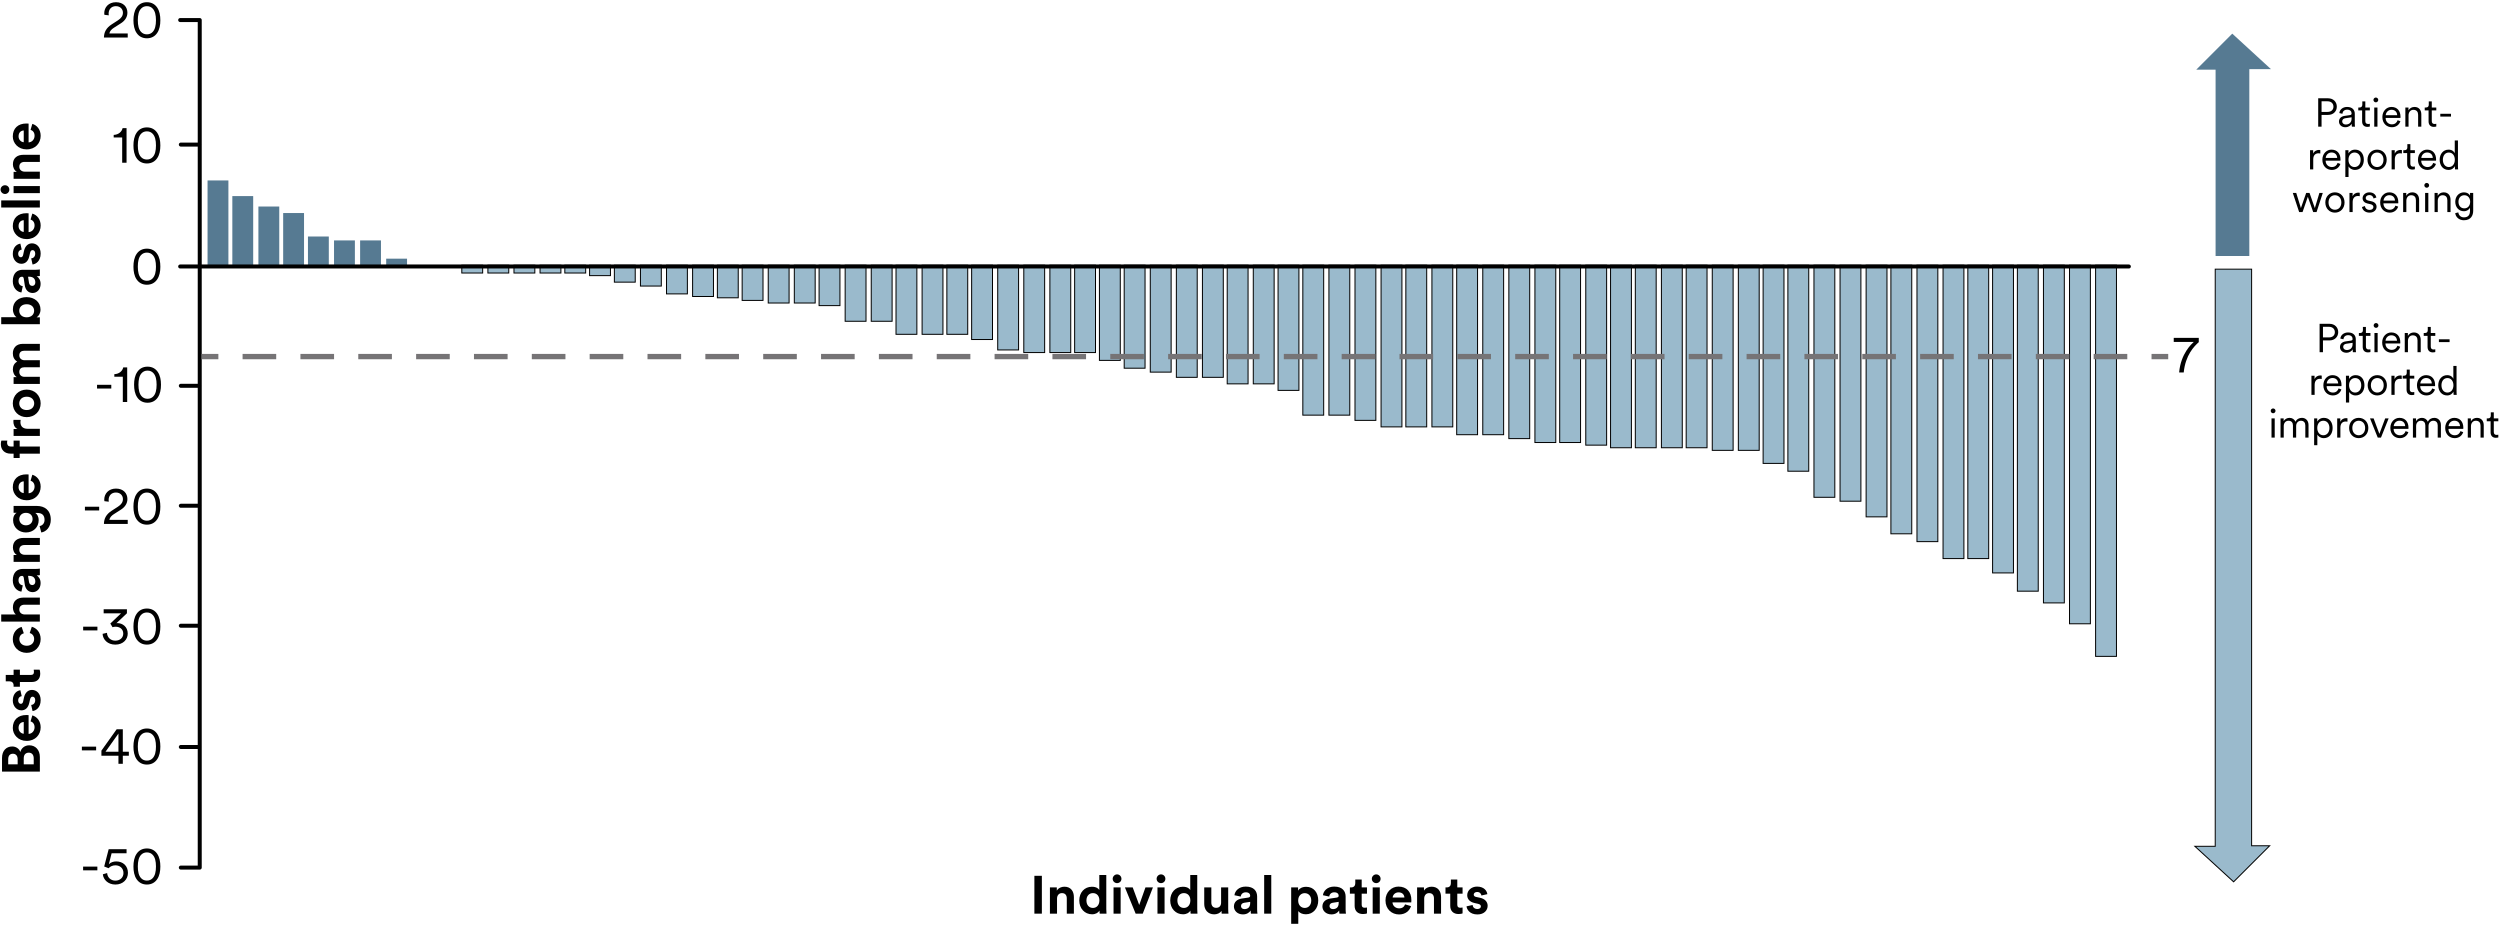 <?xml version="1.0" encoding="UTF-8"?>
<svg id="Layer_2" data-name="Layer 2" xmlns="http://www.w3.org/2000/svg" viewBox="0 0 1873.5 694.5">
  <defs>
    <style>
      .cls-1, .cls-2, .cls-3, .cls-4 {
        stroke-miterlimit: 10;
      }

      .cls-1, .cls-2, .cls-3, .cls-5 {
        fill: none;
      }

      .cls-1, .cls-4, .cls-5 {
        stroke: #000;
      }

      .cls-1, .cls-5 {
        stroke-linecap: round;
        stroke-width: 3px;
      }

      .cls-6 {
        fill: #567a92;
      }

      .cls-2, .cls-3 {
        stroke: #767476;
        stroke-width: 4px;
      }

      .cls-3 {
        stroke-dasharray: 0 0 25.2 18.15;
      }

      .cls-4 {
        fill: #9abacc;
        stroke-width: .75px;
      }

      .cls-5 {
        stroke-linejoin: round;
      }
    </style>
  </defs>
  <rect class="cls-6" x="155.54" y="135.22" width="15.63" height="64.49"/>
  <line class="cls-1" x1="135.51" y1="289.12" x2="149.19" y2="289.12"/>
  <line class="cls-1" x1="135.51" y1="379.02" x2="149.19" y2="379.02"/>
  <line class="cls-1" x1="135.51" y1="468.92" x2="149.19" y2="468.92"/>
  <line class="cls-1" x1="135.51" y1="559.79" x2="149.19" y2="559.79"/>
  <polyline class="cls-5" points="135.51 650.18 149.19 650.18 149.68 650.18 149.68 15.03 148.7 15.03 135.02 15.03"/>
  <g>
    <path d="m78.24,11.1c-.08-.36-.12-.8-.12-1.16,0-4.44,3.24-8.28,8.8-8.28s8.56,3.56,8.56,7.84c0,3.4-1.92,6.08-4.88,7.96l-5.32,3.4c-1.56,1-3,2.36-3.32,4.24h13.76v3.04h-17.84c.08-4,1.68-7.2,5.84-9.88l4.64-3c2.52-1.6,3.76-3.44,3.76-5.72,0-2.56-1.84-4.92-5.28-4.92s-5.44,2.44-5.44,5.64c0,.44.04.92.12,1.24l-3.28-.4Z"/>
    <path d="m102.4,24.74c-1.8-2.6-2.4-6.04-2.4-9.56s.6-6.96,2.4-9.56c1.64-2.4,4.16-3.96,7.68-3.96s6.04,1.56,7.68,3.96c1.8,2.6,2.4,6.04,2.4,9.56s-.6,6.96-2.4,9.56c-1.64,2.4-4.16,3.96-7.68,3.96s-6.04-1.56-7.68-3.96Zm12.04-.84c1.72-1.8,2.44-4.8,2.44-8.72s-.72-6.92-2.44-8.72c-1.04-1.12-2.44-1.84-4.36-1.84s-3.32.72-4.36,1.84c-1.72,1.8-2.44,4.8-2.44,8.72s.72,6.92,2.44,8.72c1.04,1.12,2.44,1.84,4.36,1.84s3.32-.72,4.36-1.84Z"/>
  </g>
  <g>
    <path d="m91.56,121.94v-18.92h-6.36v-1.92c3.6-.16,6.04-2.28,6.68-5.08h2.96v25.92h-3.28Z"/>
    <path d="m102.4,118.55c-1.8-2.6-2.4-6.04-2.4-9.56s.6-6.96,2.4-9.56c1.64-2.4,4.16-3.96,7.68-3.96s6.04,1.56,7.68,3.96c1.8,2.6,2.4,6.04,2.4,9.56s-.6,6.96-2.4,9.56c-1.64,2.4-4.16,3.96-7.68,3.96s-6.04-1.56-7.68-3.96Zm12.04-.84c1.72-1.8,2.44-4.8,2.44-8.72s-.72-6.92-2.44-8.72c-1.04-1.12-2.44-1.84-4.36-1.84s-3.32.72-4.36,1.84c-1.72,1.8-2.44,4.8-2.44,8.72s.72,6.92,2.44,8.72c1.04,1.12,2.44,1.84,4.36,1.84s3.32-.72,4.36-1.84Z"/>
  </g>
  <path d="m102.4,209.42c-1.8-2.6-2.4-6.04-2.4-9.56s.6-6.96,2.4-9.56c1.64-2.4,4.16-3.96,7.68-3.96s6.04,1.56,7.68,3.96c1.8,2.6,2.4,6.04,2.4,9.56s-.6,6.96-2.4,9.56c-1.64,2.4-4.16,3.96-7.68,3.96s-6.04-1.56-7.68-3.96Zm12.04-.84c1.72-1.8,2.44-4.8,2.44-8.72s-.72-6.92-2.44-8.72c-1.04-1.12-2.44-1.84-4.36-1.84s-3.32.72-4.36,1.84c-1.72,1.8-2.44,4.8-2.44,8.72s.72,6.92,2.44,8.72c1.04,1.12,2.44,1.84,4.36,1.84s3.32-.72,4.36-1.84Z"/>
  <g>
    <path d="m72.72,291.17v-2.8h10.68v2.8h-10.68Z"/>
    <path d="m92.04,301.25v-18.92h-6.36v-1.92c3.6-.16,6.04-2.28,6.68-5.08h2.96v25.92h-3.28Z"/>
    <path d="m102.88,297.85c-1.8-2.6-2.4-6.04-2.4-9.56s.6-6.96,2.4-9.56c1.64-2.4,4.16-3.96,7.68-3.96s6.04,1.56,7.68,3.96c1.8,2.6,2.4,6.04,2.4,9.56s-.6,6.96-2.4,9.56c-1.64,2.4-4.16,3.96-7.68,3.96s-6.04-1.56-7.68-3.96Zm12.04-.84c1.72-1.8,2.44-4.8,2.44-8.72s-.72-6.92-2.44-8.72c-1.04-1.12-2.44-1.84-4.36-1.84s-3.32.72-4.36,1.84c-1.72,1.8-2.44,4.8-2.44,8.72s.72,6.92,2.44,8.72c1.04,1.12,2.44,1.84,4.36,1.84s3.32-.72,4.36-1.84Z"/>
  </g>
  <g>
    <path d="m63.64,382.54v-2.8h10.68v2.8h-10.68Z"/>
    <path d="m78.24,375.58c-.08-.36-.12-.8-.12-1.16,0-4.44,3.24-8.28,8.8-8.28s8.56,3.56,8.56,7.84c0,3.4-1.92,6.08-4.88,7.96l-5.32,3.4c-1.56,1-3,2.36-3.32,4.24h13.76v3.04h-17.84c.08-4,1.68-7.2,5.84-9.88l4.64-3c2.52-1.6,3.76-3.44,3.76-5.72,0-2.56-1.84-4.92-5.28-4.92s-5.44,2.44-5.44,5.64c0,.44.04.92.12,1.24l-3.28-.4Z"/>
    <path d="m102.4,389.22c-1.8-2.6-2.4-6.04-2.4-9.56s.6-6.96,2.4-9.56c1.64-2.4,4.16-3.96,7.68-3.96s6.04,1.56,7.68,3.96c1.8,2.6,2.4,6.04,2.4,9.56s-.6,6.96-2.4,9.56c-1.64,2.4-4.16,3.96-7.68,3.96s-6.04-1.56-7.68-3.96Zm12.04-.84c1.72-1.8,2.44-4.8,2.44-8.72s-.72-6.92-2.44-8.72c-1.04-1.12-2.44-1.84-4.36-1.84s-3.32.72-4.36,1.84c-1.72,1.8-2.44,4.8-2.44,8.72s.72,6.92,2.44,8.72c1.04,1.12,2.44,1.84,4.36,1.84s3.32-.72,4.36-1.84Z"/>
  </g>
  <g>
    <path d="m62.32,472.43v-2.8h10.68v2.8h-10.68Z"/>
    <path d="m82.68,467.27l8.04-7.64h-13.04v-3.04h17.44v3l-7.88,7.44c.2-.04.52-.08.76-.08,3.72,0,7.72,2.72,7.72,7.84,0,4.4-3.44,8.28-9.28,8.28s-9.32-3.76-9.56-8.08l3.28-.76c.16,3.64,2.92,5.88,6.24,5.88,3.68,0,5.96-2.32,5.96-5.28,0-3.52-2.8-5.16-5.68-5.16-.84,0-1.64.12-2.36.36l-1.64-2.76Z"/>
    <path d="m102.4,479.11c-1.8-2.6-2.4-6.04-2.4-9.56s.6-6.96,2.4-9.56c1.64-2.4,4.16-3.96,7.68-3.96s6.04,1.56,7.68,3.96c1.8,2.6,2.4,6.04,2.4,9.56s-.6,6.96-2.4,9.56c-1.64,2.4-4.16,3.96-7.68,3.96s-6.04-1.56-7.68-3.96Zm12.04-.84c1.72-1.8,2.44-4.8,2.44-8.72s-.72-6.92-2.44-8.72c-1.04-1.12-2.44-1.84-4.36-1.84s-3.32.72-4.36,1.84c-1.72,1.8-2.44,4.8-2.44,8.72s.72,6.92,2.44,8.72c1.04,1.12,2.44,1.84,4.36,1.84s3.32-.72,4.36-1.84Z"/>
  </g>
  <g>
    <path d="m61.36,562.33v-2.8h10.68v2.8h-10.68Z"/>
    <path d="m76,562.53l11.44-16.04h4.6v16.84h4.52v3.04h-4.52v6.04h-3.28v-6.04h-12.76v-3.84Zm12.76-12.8l-9.68,13.6h9.68v-13.6Z"/>
    <path d="m102.4,569.01c-1.8-2.6-2.4-6.04-2.4-9.56s.6-6.96,2.4-9.56c1.64-2.4,4.16-3.96,7.68-3.96s6.04,1.56,7.68,3.96c1.8,2.6,2.4,6.04,2.4,9.56s-.6,6.96-2.4,9.56c-1.64,2.4-4.16,3.96-7.68,3.96s-6.04-1.56-7.68-3.96Zm12.04-.84c1.72-1.8,2.44-4.8,2.44-8.72s-.72-6.92-2.44-8.72c-1.04-1.12-2.44-1.84-4.36-1.84s-3.32.72-4.36,1.84c-1.72,1.8-2.44,4.8-2.44,8.72s.72,6.92,2.44,8.72c1.04,1.12,2.44,1.84,4.36,1.84s3.32-.72,4.36-1.84Z"/>
  </g>
  <g>
    <path d="m62.28,652.23v-2.8h10.68v2.8h-10.68Z"/>
    <path d="m80.28,654.27c.24,3.32,2.76,5.68,6.2,5.68s6.04-2.28,6.04-5.68c0-3.72-2.72-5.8-6.04-5.8-1.96,0-3.84.76-5.12,2.16l-3.28-1.28,3.36-12.96h13.4v3.04h-11.2l-2.08,8.24c1.32-1.44,3.52-2.12,5.56-2.12,5.08,0,8.76,3.36,8.76,8.6,0,4.84-3.72,8.72-9.4,8.72-5.36,0-9.04-3.56-9.4-7.68l3.2-.92Z"/>
    <path d="m102.4,658.91c-1.8-2.6-2.4-6.04-2.4-9.56s.6-6.96,2.4-9.56c1.64-2.4,4.16-3.96,7.68-3.96s6.04,1.56,7.68,3.96c1.8,2.6,2.4,6.04,2.4,9.56s-.6,6.96-2.4,9.56c-1.64,2.4-4.16,3.96-7.68,3.96s-6.04-1.56-7.68-3.96Zm12.04-.84c1.72-1.8,2.44-4.8,2.44-8.72s-.72-6.92-2.44-8.72c-1.04-1.12-2.44-1.84-4.36-1.84s-3.32.72-4.36,1.84c-1.72,1.8-2.44,4.8-2.44,8.72s.72,6.92,2.44,8.72c1.04,1.12,2.44,1.84,4.36,1.84s3.32-.72,4.36-1.84Z"/>
  </g>
  <g>
    <path d="m1.51,568.05c0-5.52,3.24-8.64,7.64-8.64,2.92,0,5.28,1.76,6.08,4.12.68-2.76,3.2-5,6.72-5,4.6,0,7.92,3.44,7.92,8.76v10.96H1.51v-10.2Zm11.72.84c0-2.52-1.4-4.04-3.56-4.04s-3.52,1.4-3.52,4.08v3.88h7.08v-3.92Zm12.04-.56c0-2.68-1.4-4.28-3.68-4.28s-3.8,1.44-3.8,4.2v4.56h7.48v-4.48Z"/>
    <path d="m24.23,536.11c3.4,1,6.24,4.12,6.24,8.96,0,5.4-3.88,10.16-10.52,10.16-6.28,0-10.36-4.64-10.36-9.68,0-6.08,3.88-9.72,10.2-9.72.76,0,1.56.08,1.64.08v14.08c2.6-.12,4.48-2.32,4.48-4.96,0-2.48-1.24-3.84-3-4.48l1.32-4.44Zm-6.44,4.96c-1.96.08-3.88,1.36-3.88,4.4,0,2.76,2.08,4.28,3.88,4.4v-8.8Z"/>
    <path d="m23.39,528.3c1.56-.12,3-1.28,3-3.6,0-1.76-.92-2.6-1.96-2.6-.88,0-1.6.6-1.92,2.12l-.6,2.6c-.84,3.8-3.12,5.52-5.88,5.52-3.52,0-6.44-3.12-6.44-7.36,0-5.6,3.56-7.48,5.68-7.72l1,4.44c-1.16.16-2.64,1-2.64,3.24,0,1.4.84,2.52,1.96,2.52.96,0,1.56-.72,1.76-1.8l.6-2.8c.8-3.88,3.16-5.84,6.04-5.84,3.2,0,6.48,2.48,6.48,7.64,0,5.92-3.84,7.96-6.08,8.2l-1-4.56Z"/>
    <path d="m10.19,505.79v-3.96h4.72v3.96h8.24c1.72,0,2.28-.8,2.28-2.32,0-.64-.08-1.36-.16-1.64h4.4c.2.48.48,1.44.48,3,0,3.84-2.28,6.24-6.08,6.24h-9.16v3.56h-4.72v-1c0-2.08-1.36-3.04-3.12-3.04h-2.76v-4.8h5.88Z"/>
    <path d="m20.03,483.93c3.56,0,5.56-2.32,5.56-5.04s-1.8-4.08-3.32-4.52l1.56-4.68c3.28.88,6.64,3.96,6.64,9.2,0,5.8-4.4,10.36-10.44,10.36s-10.44-4.48-10.44-10.2c0-5.36,3.32-8.4,6.64-9.24l1.6,4.76c-1.64.48-3.32,1.72-3.32,4.36s1.96,5,5.52,5Z"/>
    <path d="m29.86,460.49v5.32H.91v-5.32h10.92c-1.52-1.28-2.16-3.44-2.16-5.32,0-5,3.48-7.32,7.8-7.32h12.4v5.32h-11.48c-2.2,0-3.92,1.08-3.92,3.64,0,2.24,1.68,3.56,3.84,3.68h11.56Z"/>
    <path d="m18.55,437.88l-.72-4.84c-.16-1.12-.72-1.48-1.4-1.48-1.4,0-2.56,1.08-2.56,3.32s1.48,3.6,3.2,3.76l-1,4.72c-3.08-.32-6.48-3.16-6.48-8.44,0-6.24,3.52-8.56,7.48-8.56h9.68c1.04,0,2.44-.12,3.12-.24v4.88c-.52.12-1.6.2-2.36.2,1.56,1,2.92,2.88,2.92,5.8,0,4.2-2.84,6.76-5.92,6.76-3.52,0-5.48-2.6-5.96-5.88Zm3.36-6.32h-.88l.68,4.44c.2,1.36.96,2.44,2.48,2.44,1.16,0,2.28-.84,2.28-2.56,0-2.24-1.08-4.32-4.56-4.32Z"/>
    <path d="m29.86,415.76v5.32H10.19v-5.16h2.44c-2.04-1.2-2.96-3.56-2.96-5.68,0-4.88,3.48-7.12,7.8-7.12h12.4v5.32h-11.48c-2.2,0-3.92,1.08-3.92,3.64,0,2.32,1.8,3.68,4.08,3.68h11.32Z"/>
    <path d="m29.66,394.24c2.16-.36,3.72-2.08,3.72-4.6,0-3.36-1.68-5.24-5.48-5.24h-1.44c1.28.8,2.52,2.64,2.52,5.48,0,5.24-4.04,9.16-9.56,9.16-5.2,0-9.6-3.76-9.6-9.16,0-3.12,1.36-4.92,2.68-5.6h-2.32v-5.12h17.56c5.4,0,10.32,2.92,10.32,10.32,0,5.4-3.36,9-7.12,9.56l-1.28-4.8Zm-10.24-9.92c-3.04,0-4.96,2.08-4.96,4.64s1.92,4.72,4.96,4.72,5-1.96,5-4.72-1.96-4.64-5-4.64Z"/>
    <path d="m24.23,355.77c3.4,1,6.24,4.12,6.24,8.96,0,5.4-3.88,10.16-10.52,10.16-6.28,0-10.36-4.64-10.36-9.68,0-6.08,3.88-9.72,10.2-9.72.76,0,1.56.08,1.64.08v14.08c2.6-.12,4.48-2.32,4.48-4.96,0-2.48-1.24-3.84-3-4.48l1.32-4.44Zm-6.44,4.96c-1.96.08-3.88,1.36-3.88,4.4,0,2.76,2.08,4.28,3.88,4.4v-8.8Z"/>
    <path d="m8.03,334.61h2.16v-4.44h4.56v4.44h15.12v5.36h-15.12v3.28h-4.56v-3.28h-2.24c-4.44,0-7.32-2.8-7.32-7.16,0-1.12.2-2.2.4-2.64h4.48c-.08.28-.2.8-.2,1.68,0,1.2.52,2.76,2.72,2.76Z"/>
    <path d="m15.47,314.67c-.12.6-.16,1.12-.16,1.6,0,2.72,1.32,5.08,5.56,5.08h9v5.32H10.19v-5.16h2.92c-2.6-1.2-3.08-3.92-3.08-5.6,0-.44.04-.84.08-1.24h5.36Z"/>
    <path d="m20.03,291.97c6.04,0,10.44,4.44,10.44,10.32s-4.4,10.32-10.44,10.32-10.44-4.44-10.44-10.32,4.36-10.32,10.44-10.32Zm0,5.32c-3.72,0-5.6,2.4-5.6,5s1.88,5,5.6,5,5.6-2.4,5.6-5-1.88-5-5.6-5Z"/>
    <path d="m29.86,287.71H10.19v-5.08h2.4c-1.92-1.08-2.96-3.6-2.96-5.76,0-2.68,1.16-4.84,3.28-5.84-2.4-1.56-3.28-3.64-3.28-6.24,0-3.64,2.2-7.12,7.48-7.12h12.76v5.16h-11.68c-2.12,0-3.72,1.04-3.72,3.48,0,2.28,1.76,3.64,3.88,3.64h11.52v5.28h-11.68c-2.12,0-3.72,1.08-3.72,3.48s1.72,3.68,3.88,3.68h11.52v5.32Z"/>
    <path d="m29.86,242.95H.91v-5.24h11.44c-1.4-.88-2.68-3.04-2.68-5.96,0-5.76,4.44-9.08,10.28-9.08s10.4,3.68,10.4,9.28c0,2.72-1.2,4.8-2.88,5.84h2.4v5.16Zm-15.44-10.08c0,2.68,1.96,4.92,5.56,4.92s5.6-2.24,5.6-4.92-2-4.88-5.6-4.88-5.56,2.16-5.56,4.88Z"/>
    <path d="m18.55,213.69l-.72-4.84c-.16-1.12-.72-1.48-1.4-1.48-1.4,0-2.56,1.08-2.56,3.32s1.48,3.6,3.2,3.76l-1,4.72c-3.08-.32-6.48-3.16-6.48-8.44,0-6.24,3.52-8.56,7.48-8.56h9.68c1.04,0,2.44-.12,3.12-.24v4.88c-.52.12-1.6.2-2.36.2,1.56,1,2.92,2.88,2.92,5.8,0,4.2-2.84,6.76-5.92,6.76-3.52,0-5.48-2.6-5.96-5.88Zm3.36-6.32h-.88l.68,4.44c.2,1.36.96,2.44,2.48,2.44,1.16,0,2.28-.84,2.28-2.56,0-2.24-1.08-4.32-4.56-4.32Z"/>
    <path d="m23.39,193.64c1.56-.12,3-1.28,3-3.6,0-1.76-.92-2.6-1.96-2.6-.88,0-1.6.6-1.92,2.12l-.6,2.6c-.84,3.8-3.12,5.52-5.88,5.52-3.52,0-6.44-3.12-6.44-7.36,0-5.6,3.56-7.48,5.68-7.72l1,4.44c-1.16.16-2.64,1-2.64,3.24,0,1.4.84,2.52,1.96,2.52.96,0,1.56-.72,1.76-1.8l.6-2.8c.8-3.88,3.16-5.84,6.04-5.84,3.2,0,6.48,2.48,6.48,7.64,0,5.92-3.84,7.96-6.08,8.2l-1-4.56Z"/>
    <path d="m24.23,160.06c3.4,1,6.24,4.12,6.24,8.96,0,5.4-3.88,10.16-10.52,10.16-6.28,0-10.36-4.64-10.36-9.68,0-6.08,3.88-9.72,10.2-9.72.76,0,1.56.08,1.64.08v14.08c2.6-.12,4.48-2.32,4.48-4.96,0-2.48-1.24-3.84-3-4.48l1.32-4.44Zm-6.44,4.96c-1.96.08-3.88,1.36-3.88,4.4,0,2.76,2.08,4.28,3.88,4.4v-8.8Z"/>
    <path d="m29.86,155.51H.91v-5.32h28.96v5.32Z"/>
    <path d="m.43,142.1c0-1.84,1.48-3.28,3.32-3.28s3.24,1.44,3.24,3.28-1.48,3.28-3.24,3.28-3.32-1.48-3.32-3.28Zm29.44,2.64H10.19v-5.32h19.68v5.32Z"/>
    <path d="m29.86,128.65v5.32H10.19v-5.16h2.44c-2.04-1.2-2.96-3.56-2.96-5.68,0-4.88,3.48-7.12,7.8-7.12h12.4v5.32h-11.48c-2.2,0-3.92,1.08-3.92,3.64,0,2.32,1.8,3.68,4.08,3.68h11.32Z"/>
    <path d="m24.23,92.83c3.4,1,6.24,4.12,6.24,8.96,0,5.4-3.88,10.16-10.52,10.16-6.28,0-10.36-4.64-10.36-9.68,0-6.08,3.88-9.72,10.2-9.72.76,0,1.56.08,1.64.08v14.08c2.6-.12,4.48-2.32,4.48-4.96,0-2.48-1.24-3.84-3-4.48l1.32-4.44Zm-6.44,4.96c-1.96.08-3.88,1.36-3.88,4.4,0,2.76,2.08,4.28,3.88,4.4v-8.8Z"/>
  </g>
  <rect class="cls-6" x="174.11" y="146.95" width="15.63" height="52.77"/>
  <rect class="cls-6" x="193.65" y="154.77" width="15.63" height="44.95"/>
  <rect class="cls-6" x="212.21" y="159.65" width="15.63" height="40.06"/>
  <rect class="cls-6" x="230.78" y="177.24" width="15.63" height="22.47"/>
  <rect class="cls-6" x="250.32" y="180.17" width="15.63" height="19.54"/>
  <rect class="cls-6" x="269.87" y="180.17" width="15.63" height="19.54"/>
  <rect class="cls-6" x="289.41" y="193.85" width="15.63" height="5.86"/>
  <rect class="cls-4" x="346.08" y="198.74" width="15.63" height="5.86"/>
  <rect class="cls-4" x="365.63" y="198.74" width="15.63" height="5.86"/>
  <rect class="cls-4" x="385.17" y="198.74" width="15.63" height="5.86"/>
  <rect class="cls-4" x="404.71" y="198.74" width="15.63" height="5.86"/>
  <rect class="cls-4" x="423.28" y="198.74" width="15.63" height="5.86"/>
  <rect class="cls-4" x="441.84" y="198.74" width="15.63" height="7.82"/>
  <rect class="cls-4" x="460.41" y="198.74" width="15.63" height="12.7"/>
  <rect class="cls-4" x="479.95" y="198.74" width="15.63" height="15.63"/>
  <rect class="cls-4" x="499.49" y="198.74" width="15.63" height="21.5"/>
  <rect class="cls-4" x="519.04" y="198.74" width="15.63" height="23.45"/>
  <rect class="cls-4" x="537.6" y="198.74" width="15.63" height="24.43"/>
  <rect class="cls-4" x="556.17" y="198.74" width="15.63" height="26.38"/>
  <rect class="cls-4" x="575.71" y="198.74" width="15.63" height="28.34"/>
  <rect class="cls-4" x="595.26" y="198.74" width="15.63" height="28.34"/>
  <rect class="cls-4" x="613.82" y="198.74" width="15.63" height="30.29"/>
  <rect class="cls-4" x="633.36" y="198.74" width="15.63" height="42.02"/>
  <rect class="cls-4" x="652.91" y="198.74" width="15.63" height="42.02"/>
  <rect class="cls-4" x="671.47" y="198.74" width="15.63" height="51.79"/>
  <rect class="cls-4" x="691.02" y="198.74" width="15.63" height="51.79"/>
  <rect class="cls-4" x="709.58" y="198.74" width="15.63" height="51.79"/>
  <rect class="cls-4" x="728.15" y="198.74" width="15.63" height="55.7"/>
  <rect class="cls-4" x="747.69" y="198.74" width="15.63" height="63.51"/>
  <rect class="cls-4" x="767.23" y="198.74" width="15.63" height="65.47"/>
  <rect class="cls-4" x="786.78" y="198.74" width="15.63" height="65.47"/>
  <rect class="cls-4" x="805.34" y="198.74" width="15.63" height="65.47"/>
  <rect class="cls-4" x="823.91" y="198.74" width="15.63" height="71.33"/>
  <rect class="cls-4" x="842.47" y="198.74" width="15.63" height="77.19"/>
  <rect class="cls-4" x="862.02" y="198.74" width="15.63" height="80.13"/>
  <rect class="cls-4" x="881.56" y="198.74" width="15.63" height="84.03"/>
  <rect class="cls-4" x="901.1" y="198.74" width="15.63" height="84.03"/>
  <rect class="cls-4" x="919.67" y="198.74" width="15.63" height="88.92"/>
  <rect class="cls-4" x="939.21" y="198.74" width="15.63" height="88.92"/>
  <rect class="cls-4" x="957.78" y="198.74" width="15.63" height="93.81"/>
  <rect class="cls-4" x="976.34" y="198.74" width="15.63" height="112.37"/>
  <rect class="cls-4" x="995.89" y="198.74" width="15.63" height="112.37"/>
  <rect class="cls-4" x="1015.43" y="198.74" width="15.63" height="116.28"/>
  <rect class="cls-4" x="1034.97" y="198.74" width="15.63" height="121.17"/>
  <rect class="cls-4" x="1053.54" y="198.74" width="15.63" height="121.17"/>
  <rect class="cls-4" x="1073.08" y="198.74" width="15.63" height="121.17"/>
  <rect class="cls-4" x="1091.65" y="198.74" width="15.63" height="127.03"/>
  <rect class="cls-4" x="1111.19" y="198.74" width="15.63" height="127.03"/>
  <rect class="cls-4" x="1130.73" y="198.74" width="15.63" height="129.96"/>
  <rect class="cls-4" x="1150.27" y="198.74" width="15.63" height="132.89"/>
  <rect class="cls-4" x="1168.84" y="198.74" width="15.63" height="132.89"/>
  <rect class="cls-4" x="1188.38" y="198.74" width="15.63" height="134.85"/>
  <rect class="cls-4" x="1206.95" y="198.74" width="15.63" height="136.8"/>
  <rect class="cls-4" x="1225.51" y="198.74" width="15.63" height="136.8"/>
  <rect class="cls-4" x="1245.06" y="198.74" width="15.63" height="136.8"/>
  <rect class="cls-4" x="1263.62" y="198.74" width="15.63" height="136.8"/>
  <rect class="cls-4" x="1283.17" y="198.74" width="15.63" height="138.75"/>
  <rect class="cls-4" x="1302.71" y="198.74" width="15.63" height="138.75"/>
  <rect class="cls-4" x="1321.28" y="198.74" width="15.63" height="148.53"/>
  <rect class="cls-4" x="1339.84" y="198.74" width="15.63" height="154.39"/>
  <rect class="cls-4" x="1359.38" y="198.74" width="15.63" height="173.93"/>
  <rect class="cls-4" x="1378.93" y="198.74" width="15.63" height="176.86"/>
  <rect class="cls-4" x="1398.47" y="198.74" width="15.63" height="188.59"/>
  <rect class="cls-4" x="1417.04" y="198.74" width="15.63" height="201.29"/>
  <rect class="cls-4" x="1436.58" y="198.74" width="15.63" height="207.16"/>
  <rect class="cls-4" x="1456.12" y="198.74" width="15.63" height="219.86"/>
  <rect class="cls-4" x="1474.69" y="198.74" width="15.63" height="219.86"/>
  <rect class="cls-4" x="1493.25" y="198.74" width="15.63" height="230.61"/>
  <rect class="cls-4" x="1511.82" y="198.74" width="15.63" height="244.29"/>
  <rect class="cls-4" x="1531.36" y="198.74" width="15.63" height="253.08"/>
  <rect class="cls-4" x="1550.9" y="198.74" width="15.63" height="268.72"/>
  <rect class="cls-4" x="1570.45" y="198.74" width="15.63" height="293.14"/>
  <line class="cls-1" x1="135.51" y1="108.35" x2="149.19" y2="108.35"/>
  <line class="cls-1" x1="135.02" y1="199.71" x2="1595.36" y2="199.71"/>
  <polygon class="cls-6" points="1672.86 25.22 1645.86 52.22 1660.36 52.22 1660.36 191.83 1685.64 191.83 1685.64 51.82 1701.86 51.82 1672.86 25.22"/>
  <g>
    <line class="cls-2" x1="151.14" y1="267.22" x2="163.64" y2="267.22"/>
    <line class="cls-3" x1="181.79" y1="267.22" x2="1603.29" y2="267.22"/>
    <line class="cls-2" x1="1612.36" y1="267.22" x2="1624.86" y2="267.22"/>
  </g>
  <polygon class="cls-4" points="1673.86 660.83 1700.86 633.83 1687.36 633.83 1687.36 201.72 1660.09 201.72 1660.09 634.23 1644.86 634.23 1673.86 660.83"/>
  <path d="m1647.76,256.42c-3.4,3-10,9.64-11.28,22.72h-3.44c1.24-14.24,9.48-21.52,10.96-22.88h-15v-3.04h18.76v3.2Z"/>
  <g>
    <path d="m1739.78,86.11v8.82h-2.52v-21.27h7.41c3.93,0,6.54,2.7,6.54,6.24s-2.61,6.21-6.54,6.21h-4.89Zm4.5-2.25c2.73,0,4.41-1.59,4.41-3.93s-1.68-4.02-4.41-4.02h-4.5v7.95h4.5Z"/>
    <path d="m1757.12,86.83l3.87-.57c1.05-.15,1.29-.6,1.29-1.23,0-1.62-1.08-2.85-3.33-2.85-2.1,0-3.36,1.26-3.57,3.09l-2.28-.54c.3-2.73,2.7-4.59,5.79-4.59,4.08,0,5.79,2.34,5.79,5.13v7.26c0,1.2.09,1.95.18,2.4h-2.34c-.06-.33-.18-1.05-.18-2.16-.63,1.17-2.19,2.58-4.77,2.58-2.97,0-4.74-2.04-4.74-4.23,0-2.52,1.77-3.93,4.29-4.29Zm5.16,2.04v-.96l-4.68.69c-1.38.21-2.37.99-2.37,2.4,0,1.17.99,2.31,2.64,2.31,2.49,0,4.41-1.38,4.41-4.44Z"/>
    <path d="m1772.57,80.56h3.39v2.16h-3.39v7.95c0,1.5.66,2.25,2.19,2.25.42,0,.96-.09,1.2-.15v2.04c-.27.09-.96.27-1.89.27-2.37,0-3.9-1.47-3.9-4.08v-8.28h-2.88v-2.16h.93c1.47,0,2.1-.84,2.1-2.19v-2.37h2.25v4.56Z"/>
    <path d="m1780.46,73.09c.99,0,1.8.81,1.8,1.8s-.81,1.8-1.8,1.8-1.8-.81-1.8-1.8.81-1.8,1.8-1.8Zm-1.2,21.84v-14.37h2.4v14.37h-2.4Z"/>
    <path d="m1798.85,90.85c-.81,2.49-3.06,4.5-6.39,4.5-3.84,0-7.11-2.82-7.11-7.65,0-4.53,3.18-7.56,6.81-7.56,4.35,0,6.78,3.03,6.78,7.41,0,.3-.03.63-.06.84h-11.07v.12c0,2.73,2.07,4.68,4.65,4.68,2.43,0,3.75-1.38,4.32-3.09l2.07.75Zm-2.4-4.5c-.06-2.28-1.53-4.08-4.26-4.08-2.49,0-4.17,1.95-4.32,4.08h8.58Z"/>
    <path d="m1804.97,94.93h-2.4v-14.37h2.34v2.16c.93-1.68,2.61-2.58,4.5-2.58,3.45,0,5.13,2.46,5.13,5.58v9.21h-2.4v-8.85c0-2.1-.96-3.78-3.57-3.78-2.31,0-3.6,1.92-3.6,4.17v8.46Z"/>
    <path d="m1822.37,80.56h3.39v2.16h-3.39v7.95c0,1.5.66,2.25,2.19,2.25.42,0,.96-.09,1.2-.15v2.04c-.27.09-.96.27-1.89.27-2.37,0-3.9-1.47-3.9-4.08v-8.28h-2.88v-2.16h.93c1.47,0,2.1-.84,2.1-2.19v-2.37h2.25v4.56Z"/>
    <path d="m1828.76,87.37v-2.1h8.01v2.1h-8.01Z"/>
    <path d="m1738.85,115.02c-.39-.12-.84-.15-1.26-.15-2.4,0-4.05,1.38-4.05,4.62v7.44h-2.4v-14.37h2.34v2.58c.93-2.1,2.76-2.79,4.35-2.79.39,0,.81.06,1.02.12v2.55Z"/>
    <path d="m1753.88,122.85c-.81,2.49-3.06,4.5-6.39,4.5-3.84,0-7.11-2.82-7.11-7.65,0-4.53,3.18-7.56,6.81-7.56,4.35,0,6.78,3.03,6.78,7.41,0,.3-.03.63-.06.84h-11.07v.12c0,2.73,2.07,4.68,4.65,4.68,2.43,0,3.75-1.38,4.32-3.09l2.07.75Zm-2.4-4.5c-.06-2.28-1.53-4.08-4.26-4.08-2.49,0-4.17,1.95-4.32,4.08h8.58Z"/>
    <path d="m1757.6,132.63v-20.07h2.34v2.4c.75-1.47,2.43-2.82,4.98-2.82,4.23,0,6.54,3.3,6.54,7.59s-2.46,7.62-6.6,7.62c-2.46,0-4.11-1.29-4.86-2.64v7.92h-2.4Zm11.46-12.9c0-3.18-1.77-5.43-4.56-5.43s-4.56,2.25-4.56,5.43,1.8,5.46,4.56,5.46,4.56-2.28,4.56-5.46Z"/>
    <path d="m1788.59,119.73c0,4.44-3.06,7.62-7.2,7.62s-7.2-3.18-7.2-7.62,3.06-7.59,7.2-7.59,7.2,3.18,7.2,7.59Zm-12,0c0,3.51,2.22,5.46,4.8,5.46s4.8-1.95,4.8-5.46-2.22-5.43-4.8-5.43-4.8,1.95-4.8,5.43Z"/>
    <path d="m1799.99,115.02c-.39-.12-.84-.15-1.26-.15-2.4,0-4.05,1.38-4.05,4.62v7.44h-2.4v-14.37h2.34v2.58c.93-2.1,2.76-2.79,4.35-2.79.39,0,.81.06,1.02.12v2.55Z"/>
    <path d="m1806.32,112.56h3.39v2.16h-3.39v7.95c0,1.5.66,2.25,2.19,2.25.42,0,.96-.09,1.2-.15v2.04c-.27.09-.96.27-1.89.27-2.37,0-3.9-1.47-3.9-4.08v-8.28h-2.88v-2.16h.93c1.47,0,2.1-.84,2.1-2.19v-2.37h2.25v4.56Z"/>
    <path d="m1825.52,122.85c-.81,2.49-3.06,4.5-6.39,4.5-3.84,0-7.11-2.82-7.11-7.65,0-4.53,3.18-7.56,6.81-7.56,4.35,0,6.78,3.03,6.78,7.41,0,.3-.03.63-.06.84h-11.07v.12c0,2.73,2.07,4.68,4.65,4.68,2.43,0,3.75-1.38,4.32-3.09l2.07.75Zm-2.4-4.5c-.06-2.28-1.53-4.08-4.26-4.08-2.49,0-4.17,1.95-4.32,4.08h8.58Z"/>
    <path d="m1839.65,124.47c-.66,1.41-2.22,2.88-4.71,2.88-4.14,0-6.66-3.36-6.66-7.62s2.64-7.59,6.66-7.59c2.76,0,4.17,1.53,4.65,2.73v-9.63h2.4v18.99c0,1.44.09,2.4.15,2.7h-2.34c-.06-.33-.15-1.14-.15-2.07v-.39Zm0-4.74c0-3.18-1.77-5.43-4.5-5.43s-4.47,2.25-4.47,5.43,1.77,5.46,4.47,5.46,4.5-2.28,4.5-5.46Z"/>
    <path d="m1730.75,144.56l3.99,11.37,3.42-11.37h2.55l-4.68,14.37h-2.52l-4.02-11.46-3.96,11.46h-2.55l-4.77-14.37h2.58l3.51,11.37,3.96-11.37h2.49Z"/>
    <path d="m1757,151.73c0,4.44-3.06,7.62-7.2,7.62s-7.2-3.18-7.2-7.62,3.06-7.59,7.2-7.59,7.2,3.18,7.2,7.59Zm-12,0c0,3.51,2.22,5.46,4.8,5.46s4.8-1.95,4.8-5.46-2.22-5.43-4.8-5.43-4.8,1.95-4.8,5.43Z"/>
    <path d="m1768.4,147.02c-.39-.12-.84-.15-1.26-.15-2.4,0-4.05,1.38-4.05,4.62v7.44h-2.4v-14.37h2.34v2.58c.93-2.1,2.76-2.79,4.35-2.79.39,0,.81.06,1.02.12v2.55Z"/>
    <path d="m1772.24,154.4c.21,1.65,1.44,2.91,3.6,2.91,1.71,0,2.79-.96,2.79-2.19,0-1.08-.87-1.8-2.19-2.1l-2.34-.54c-2.19-.51-3.57-1.92-3.57-3.99,0-2.4,2.28-4.35,5.01-4.35,3.72,0,5.01,2.37,5.34,3.84l-2.13.78c-.18-.99-.93-2.58-3.21-2.58-1.5,0-2.67.96-2.67,2.16,0,1.02.63,1.65,1.89,1.95l2.34.54c2.52.57,3.9,2.04,3.9,4.17s-1.77,4.35-5.19,4.35c-3.78,0-5.49-2.4-5.73-4.2l2.16-.75Z"/>
    <path d="m1797.2,154.85c-.81,2.49-3.06,4.5-6.39,4.5-3.84,0-7.11-2.82-7.11-7.65,0-4.53,3.18-7.56,6.81-7.56,4.35,0,6.78,3.03,6.78,7.41,0,.3-.03.63-.06.84h-11.07v.12c0,2.73,2.07,4.68,4.65,4.68,2.43,0,3.75-1.38,4.32-3.09l2.07.75Zm-2.4-4.5c-.06-2.28-1.53-4.08-4.26-4.08-2.49,0-4.17,1.95-4.32,4.08h8.58Z"/>
    <path d="m1803.32,158.93h-2.4v-14.37h2.34v2.16c.93-1.68,2.61-2.58,4.5-2.58,3.45,0,5.13,2.46,5.13,5.58v9.21h-2.4v-8.85c0-2.1-.96-3.78-3.57-3.78-2.31,0-3.6,1.92-3.6,4.17v8.46Z"/>
    <path d="m1818.59,137.09c.99,0,1.8.81,1.8,1.8s-.81,1.8-1.8,1.8-1.8-.81-1.8-1.8.81-1.8,1.8-1.8Zm-1.2,21.84v-14.37h2.4v14.37h-2.4Z"/>
    <path d="m1826.87,158.93h-2.4v-14.37h2.34v2.16c.93-1.68,2.61-2.58,4.5-2.58,3.45,0,5.13,2.46,5.13,5.58v9.21h-2.4v-8.85c0-2.1-.96-3.78-3.57-3.78-2.31,0-3.6,1.92-3.6,4.17v8.46Z"/>
    <path d="m1842.26,159.17c.24,2.1,1.83,3.72,4.17,3.72,3.36,0,4.59-1.98,4.59-4.95v-2.31c-.66,1.38-2.22,2.67-4.56,2.67-3.81,0-6.48-3.03-6.48-7.05s2.64-7.11,6.54-7.11c2.25,0,3.81,1.05,4.53,2.46v-2.04h2.37v13.29c0,3.54-1.62,7.2-6.99,7.2-3.54,0-6.12-2.28-6.48-5.31l2.31-.57Zm4.5-12.87c-2.61,0-4.38,1.95-4.38,4.92s1.77,4.92,4.38,4.92,4.38-1.95,4.38-4.92-1.77-4.92-4.38-4.92Z"/>
  </g>
  <g>
    <path d="m1740.83,255.11v8.82h-2.52v-21.27h7.41c3.93,0,6.54,2.7,6.54,6.24s-2.61,6.21-6.54,6.21h-4.89Zm4.5-2.25c2.73,0,4.41-1.59,4.41-3.93s-1.68-4.02-4.41-4.02h-4.5v7.95h4.5Z"/>
    <path d="m1757.87,255.83l3.87-.57c1.05-.15,1.29-.6,1.29-1.23,0-1.62-1.08-2.85-3.33-2.85-2.1,0-3.36,1.26-3.57,3.09l-2.28-.54c.3-2.73,2.7-4.59,5.79-4.59,4.08,0,5.79,2.34,5.79,5.13v7.26c0,1.2.09,1.95.18,2.4h-2.34c-.06-.33-.18-1.05-.18-2.16-.63,1.17-2.19,2.58-4.77,2.58-2.97,0-4.74-2.04-4.74-4.23,0-2.52,1.77-3.93,4.29-4.29Zm5.16,2.04v-.96l-4.68.69c-1.38.21-2.37.99-2.37,2.4,0,1.17.99,2.31,2.64,2.31,2.49,0,4.41-1.38,4.41-4.44Z"/>
    <path d="m1773.02,249.56h3.39v2.16h-3.39v7.95c0,1.5.66,2.25,2.19,2.25.42,0,.96-.09,1.2-.15v2.04c-.27.09-.96.27-1.89.27-2.37,0-3.9-1.47-3.9-4.08v-8.28h-2.88v-2.16h.93c1.47,0,2.1-.84,2.1-2.19v-2.37h2.25v4.56Z"/>
    <path d="m1780.61,242.09c.99,0,1.8.81,1.8,1.8s-.81,1.8-1.8,1.8-1.8-.81-1.8-1.8.81-1.8,1.8-1.8Zm-1.2,21.84v-14.37h2.4v14.37h-2.4Z"/>
    <path d="m1798.7,259.85c-.81,2.49-3.06,4.5-6.39,4.5-3.84,0-7.11-2.82-7.11-7.65,0-4.53,3.18-7.56,6.81-7.56,4.35,0,6.78,3.03,6.78,7.41,0,.3-.03.63-.06.84h-11.07v.12c0,2.73,2.07,4.68,4.65,4.68,2.43,0,3.75-1.38,4.32-3.09l2.07.75Zm-2.4-4.5c-.06-2.28-1.53-4.08-4.26-4.08-2.49,0-4.17,1.95-4.32,4.08h8.58Z"/>
    <path d="m1804.52,263.93h-2.4v-14.37h2.34v2.16c.93-1.68,2.61-2.58,4.5-2.58,3.45,0,5.13,2.46,5.13,5.58v9.21h-2.4v-8.85c0-2.1-.96-3.78-3.57-3.78-2.31,0-3.6,1.92-3.6,4.17v8.46Z"/>
    <path d="m1821.62,249.56h3.39v2.16h-3.39v7.95c0,1.5.66,2.25,2.19,2.25.42,0,.96-.09,1.2-.15v2.04c-.27.09-.96.27-1.89.27-2.37,0-3.9-1.47-3.9-4.08v-8.28h-2.88v-2.16h.93c1.47,0,2.1-.84,2.1-2.19v-2.37h2.25v4.56Z"/>
    <path d="m1827.71,256.37v-2.1h8.01v2.1h-8.01Z"/>
    <path d="m1739.9,284.02c-.39-.12-.84-.15-1.26-.15-2.4,0-4.05,1.38-4.05,4.62v7.44h-2.4v-14.37h2.34v2.58c.93-2.1,2.76-2.79,4.35-2.79.39,0,.81.06,1.02.12v2.55Z"/>
    <path d="m1754.63,291.85c-.81,2.49-3.06,4.5-6.39,4.5-3.84,0-7.11-2.82-7.11-7.65,0-4.53,3.18-7.56,6.81-7.56,4.35,0,6.78,3.03,6.78,7.41,0,.3-.03.63-.06.84h-11.07v.12c0,2.73,2.07,4.68,4.65,4.68,2.43,0,3.75-1.38,4.32-3.09l2.07.75Zm-2.4-4.5c-.06-2.28-1.53-4.08-4.26-4.08-2.49,0-4.17,1.95-4.32,4.08h8.58Z"/>
    <path d="m1758.05,301.63v-20.07h2.34v2.4c.75-1.47,2.43-2.82,4.98-2.82,4.23,0,6.54,3.3,6.54,7.59s-2.46,7.62-6.6,7.62c-2.46,0-4.11-1.29-4.86-2.64v7.92h-2.4Zm11.46-12.9c0-3.18-1.77-5.43-4.56-5.43s-4.56,2.25-4.56,5.43,1.8,5.46,4.56,5.46,4.56-2.28,4.56-5.46Z"/>
    <path d="m1788.74,288.73c0,4.44-3.06,7.62-7.2,7.62s-7.2-3.18-7.2-7.62,3.06-7.59,7.2-7.59,7.2,3.18,7.2,7.59Zm-12,0c0,3.51,2.22,5.46,4.8,5.46s4.8-1.95,4.8-5.46-2.22-5.43-4.8-5.43-4.8,1.95-4.8,5.43Z"/>
    <path d="m1799.84,284.02c-.39-.12-.84-.15-1.26-.15-2.4,0-4.05,1.38-4.05,4.62v7.44h-2.4v-14.37h2.34v2.58c.93-2.1,2.76-2.79,4.35-2.79.39,0,.81.06,1.02.12v2.55Z"/>
    <path d="m1805.87,281.56h3.39v2.16h-3.39v7.95c0,1.5.66,2.25,2.19,2.25.42,0,.96-.09,1.2-.15v2.04c-.27.09-.96.27-1.89.27-2.37,0-3.9-1.47-3.9-4.08v-8.28h-2.88v-2.16h.93c1.47,0,2.1-.84,2.1-2.19v-2.37h2.25v4.56Z"/>
    <path d="m1824.77,291.85c-.81,2.49-3.06,4.5-6.39,4.5-3.84,0-7.11-2.82-7.11-7.65,0-4.53,3.18-7.56,6.81-7.56,4.35,0,6.78,3.03,6.78,7.41,0,.3-.03.63-.06.84h-11.07v.12c0,2.73,2.07,4.68,4.65,4.68,2.43,0,3.75-1.38,4.32-3.09l2.07.75Zm-2.4-4.5c-.06-2.28-1.53-4.08-4.26-4.08-2.49,0-4.17,1.95-4.32,4.08h8.58Z"/>
    <path d="m1838.6,293.47c-.66,1.41-2.22,2.88-4.71,2.88-4.14,0-6.66-3.36-6.66-7.62s2.64-7.59,6.66-7.59c2.76,0,4.17,1.53,4.65,2.73v-9.63h2.4v18.99c0,1.44.09,2.4.15,2.7h-2.34c-.06-.33-.15-1.14-.15-2.07v-.39Zm0-4.74c0-3.18-1.77-5.43-4.5-5.43s-4.47,2.25-4.47,5.43,1.77,5.46,4.47,5.46,4.5-2.28,4.5-5.46Z"/>
    <path d="m1703.47,306.09c.99,0,1.8.81,1.8,1.8s-.81,1.8-1.8,1.8-1.8-.81-1.8-1.8.81-1.8,1.8-1.8Zm-1.2,21.84v-14.37h2.4v14.37h-2.4Z"/>
    <path d="m1711.38,315.6c.81-1.5,2.55-2.46,4.41-2.46,1.98,0,3.69,1.05,4.41,2.94,1.02-2.04,2.82-2.94,4.86-2.94,2.61,0,4.95,1.8,4.95,5.4v9.39h-2.4v-9.12c0-1.98-1.05-3.51-3.3-3.51-2.13,0-3.57,1.74-3.57,3.9v8.73h-2.4v-9.12c0-1.98-1.05-3.51-3.33-3.51-2.16,0-3.57,1.68-3.57,3.93v8.7h-2.4v-14.37h2.34v2.04Z"/>
    <path d="m1734.21,333.63v-20.07h2.34v2.4c.75-1.47,2.43-2.82,4.98-2.82,4.23,0,6.54,3.3,6.54,7.59s-2.46,7.62-6.6,7.62c-2.46,0-4.11-1.29-4.86-2.64v7.92h-2.4Zm11.46-12.9c0-3.18-1.77-5.43-4.56-5.43s-4.56,2.25-4.56,5.43,1.8,5.46,4.56,5.46,4.56-2.28,4.56-5.46Z"/>
    <path d="m1759.2,316.02c-.39-.12-.84-.15-1.26-.15-2.4,0-4.05,1.38-4.05,4.62v7.44h-2.4v-14.37h2.34v2.58c.93-2.1,2.76-2.79,4.35-2.79.39,0,.81.06,1.02.12v2.55Z"/>
    <path d="m1774.83,320.73c0,4.44-3.06,7.62-7.2,7.62s-7.2-3.18-7.2-7.62,3.06-7.59,7.2-7.59,7.2,3.18,7.2,7.59Zm-12,0c0,3.51,2.22,5.46,4.8,5.46s4.8-1.95,4.8-5.46-2.22-5.43-4.8-5.43-4.8,1.95-4.8,5.43Z"/>
    <path d="m1784.31,327.93h-2.43l-5.79-14.37h2.7l4.32,11.58,4.35-11.58h2.58l-5.73,14.37Z"/>
    <path d="m1804.83,323.85c-.81,2.49-3.06,4.5-6.39,4.5-3.84,0-7.11-2.82-7.11-7.65,0-4.53,3.18-7.56,6.81-7.56,4.35,0,6.78,3.03,6.78,7.41,0,.3-.03.63-.06.84h-11.07v.12c0,2.73,2.07,4.68,4.65,4.68,2.43,0,3.75-1.38,4.32-3.09l2.07.75Zm-2.4-4.5c-.06-2.28-1.53-4.08-4.26-4.08-2.49,0-4.17,1.95-4.32,4.08h8.58Z"/>
    <path d="m1810.59,315.6c.81-1.5,2.55-2.46,4.41-2.46,1.98,0,3.69,1.05,4.41,2.94,1.02-2.04,2.82-2.94,4.86-2.94,2.61,0,4.95,1.8,4.95,5.4v9.39h-2.4v-9.12c0-1.98-1.05-3.51-3.3-3.51-2.13,0-3.57,1.74-3.57,3.9v8.73h-2.4v-9.12c0-1.98-1.05-3.51-3.33-3.51-2.16,0-3.57,1.68-3.57,3.93v8.7h-2.4v-14.37h2.34v2.04Z"/>
    <path d="m1845.93,323.85c-.81,2.49-3.06,4.5-6.39,4.5-3.84,0-7.11-2.82-7.11-7.65,0-4.53,3.18-7.56,6.81-7.56,4.35,0,6.78,3.03,6.78,7.41,0,.3-.03.63-.06.84h-11.07v.12c0,2.73,2.07,4.68,4.65,4.68,2.43,0,3.75-1.38,4.32-3.09l2.07.75Zm-2.4-4.5c-.06-2.28-1.53-4.08-4.26-4.08-2.49,0-4.17,1.95-4.32,4.08h8.58Z"/>
    <path d="m1851.75,327.93h-2.4v-14.37h2.34v2.16c.93-1.68,2.61-2.58,4.5-2.58,3.45,0,5.13,2.46,5.13,5.58v9.21h-2.4v-8.85c0-2.1-.96-3.78-3.57-3.78-2.31,0-3.6,1.92-3.6,4.17v8.46Z"/>
    <path d="m1868.85,313.56h3.39v2.16h-3.39v7.95c0,1.5.66,2.25,2.19,2.25.42,0,.96-.09,1.2-.15v2.04c-.27.09-.96.27-1.89.27-2.37,0-3.9-1.47-3.9-4.08v-8.28h-2.88v-2.16h.93c1.47,0,2.1-.84,2.1-2.19v-2.37h2.25v4.56Z"/>
  </g>
  <g>
    <path d="m775.17,684.69v-28.36h5.6v28.36h-5.6Z"/>
    <path d="m792.13,684.69h-5.32v-19.68h5.16v2.44c1.2-2.04,3.56-2.96,5.68-2.96,4.88,0,7.12,3.48,7.12,7.8v12.4h-5.32v-11.48c0-2.2-1.08-3.92-3.64-3.92-2.32,0-3.68,1.8-3.68,4.08v11.32Z"/>
    <path d="m829.05,681.13c0,1.32.08,2.76.16,3.56h-5.08c-.08-.4-.2-1.36-.2-2.28-.88,1.56-2.88,2.76-5.52,2.76-5.6,0-9.6-4.4-9.6-10.36s3.88-10.28,9.44-10.28c3.4,0,5,1.4,5.56,2.44v-11.24h5.24v25.4Zm-10-.72c2.72,0,4.84-2.08,4.84-5.64s-2.12-5.48-4.84-5.48-4.88,2-4.88,5.52,2.08,5.6,4.88,5.6Z"/>
    <path d="m837.13,655.26c1.84,0,3.28,1.48,3.28,3.32s-1.44,3.24-3.28,3.24-3.28-1.48-3.28-3.24,1.48-3.32,3.28-3.32Zm-2.64,29.43v-19.68h5.32v19.68h-5.32Z"/>
    <path d="m856.37,684.69h-5.32l-8.04-19.68h5.84l4.88,13.2,4.68-13.2h5.6l-7.64,19.68Z"/>
    <path d="m870.05,655.26c1.84,0,3.28,1.48,3.28,3.32s-1.44,3.24-3.28,3.24-3.28-1.48-3.28-3.24,1.48-3.32,3.28-3.32Zm-2.64,29.43v-19.68h5.32v19.68h-5.32Z"/>
    <path d="m897.21,681.13c0,1.32.08,2.76.16,3.56h-5.08c-.08-.4-.2-1.36-.2-2.28-.88,1.56-2.88,2.76-5.52,2.76-5.6,0-9.6-4.4-9.6-10.36s3.88-10.28,9.44-10.28c3.4,0,5,1.4,5.56,2.44v-11.24h5.24v25.4Zm-10-.72c2.72,0,4.84-2.08,4.84-5.64s-2.12-5.48-4.84-5.48-4.88,2-4.88,5.52,2.08,5.6,4.88,5.6Z"/>
    <path d="m915.37,682.57c-1.08,1.84-3.36,2.64-5.44,2.64-4.76,0-7.48-3.48-7.48-7.76v-12.44h5.32v11.36c0,2.2,1.12,3.96,3.6,3.96s3.72-1.6,3.72-3.88v-11.44h5.32v16.12c0,1.52.12,2.88.2,3.56h-5.08c-.08-.4-.16-1.32-.16-2.12Z"/>
    <path d="m930.57,673.37l4.84-.72c1.12-.16,1.48-.72,1.48-1.4,0-1.4-1.08-2.56-3.32-2.56s-3.6,1.48-3.76,3.2l-4.72-1c.32-3.08,3.16-6.48,8.44-6.48,6.24,0,8.56,3.52,8.56,7.48v9.68c0,1.04.12,2.44.24,3.12h-4.88c-.12-.52-.2-1.6-.2-2.36-1,1.56-2.88,2.92-5.8,2.92-4.2,0-6.76-2.84-6.76-5.92,0-3.52,2.6-5.48,5.88-5.96Zm6.32,3.36v-.88l-4.44.68c-1.36.2-2.44.96-2.44,2.48,0,1.16.84,2.28,2.56,2.28,2.24,0,4.32-1.08,4.32-4.56Z"/>
    <path d="m947.37,684.69v-28.96h5.32v28.96h-5.32Z"/>
    <path d="m967.61,692.29v-27.28h5.16v2.4c.88-1.52,3.08-2.84,6.04-2.84,5.76,0,9.08,4.4,9.08,10.24s-3.72,10.36-9.28,10.36c-2.72,0-4.72-1.08-5.68-2.4v9.52h-5.32Zm10.16-22.96c-2.72,0-4.92,2.04-4.92,5.52s2.2,5.56,4.92,5.56,4.88-2.04,4.88-5.56-2.16-5.52-4.88-5.52Z"/>
    <path d="m996.89,673.37l4.84-.72c1.12-.16,1.48-.72,1.48-1.4,0-1.4-1.08-2.56-3.32-2.56s-3.6,1.48-3.76,3.2l-4.72-1c.32-3.08,3.16-6.48,8.44-6.48,6.24,0,8.56,3.52,8.56,7.48v9.68c0,1.04.12,2.44.24,3.12h-4.88c-.12-.52-.2-1.6-.2-2.36-1,1.56-2.88,2.92-5.8,2.92-4.2,0-6.76-2.84-6.76-5.92,0-3.52,2.6-5.48,5.88-5.96Zm6.32,3.36v-.88l-4.44.68c-1.36.2-2.44.96-2.44,2.48,0,1.16.84,2.28,2.56,2.28,2.24,0,4.32-1.08,4.32-4.56Z"/>
    <path d="m1020.45,665.02h3.96v4.72h-3.96v8.24c0,1.72.8,2.28,2.32,2.28.64,0,1.36-.08,1.64-.16v4.4c-.48.2-1.44.48-3,.48-3.84,0-6.24-2.28-6.24-6.08v-9.16h-3.56v-4.72h1c2.08,0,3.04-1.36,3.04-3.12v-2.76h4.8v5.88Z"/>
    <path d="m1031.33,655.26c1.84,0,3.28,1.48,3.28,3.32s-1.44,3.24-3.28,3.24-3.28-1.48-3.28-3.24,1.48-3.32,3.28-3.32Zm-2.64,29.43v-19.68h5.32v19.68h-5.32Z"/>
    <path d="m1057.41,679.05c-1,3.4-4.12,6.24-8.96,6.24-5.4,0-10.16-3.88-10.16-10.52,0-6.28,4.64-10.36,9.68-10.36,6.08,0,9.72,3.88,9.72,10.2,0,.76-.08,1.56-.08,1.64h-14.08c.12,2.6,2.32,4.48,4.96,4.48,2.48,0,3.84-1.24,4.48-3l4.44,1.32Zm-4.96-6.44c-.08-1.96-1.36-3.88-4.4-3.88-2.76,0-4.28,2.08-4.4,3.88h8.8Z"/>
    <path d="m1067.29,684.69h-5.32v-19.68h5.16v2.44c1.2-2.04,3.56-2.96,5.68-2.96,4.88,0,7.12,3.48,7.12,7.8v12.4h-5.32v-11.48c0-2.2-1.08-3.92-3.64-3.92-2.32,0-3.68,1.8-3.68,4.08v11.32Z"/>
    <path d="m1092.09,665.02h3.96v4.72h-3.96v8.24c0,1.72.8,2.28,2.32,2.28.64,0,1.36-.08,1.64-.16v4.4c-.48.2-1.44.48-3,.48-3.84,0-6.24-2.28-6.24-6.08v-9.16h-3.56v-4.72h1c2.08,0,3.04-1.36,3.04-3.12v-2.76h4.8v5.88Z"/>
    <path d="m1103.57,678.21c.12,1.56,1.28,3,3.6,3,1.76,0,2.6-.92,2.6-1.96,0-.88-.6-1.6-2.12-1.92l-2.6-.6c-3.8-.84-5.52-3.12-5.52-5.88,0-3.52,3.12-6.44,7.36-6.44,5.6,0,7.48,3.56,7.72,5.68l-4.44,1c-.16-1.16-1-2.64-3.24-2.64-1.4,0-2.52.84-2.52,1.96,0,.96.72,1.56,1.8,1.76l2.8.6c3.88.8,5.84,3.16,5.84,6.04,0,3.2-2.48,6.48-7.64,6.48-5.92,0-7.96-3.84-8.2-6.08l4.56-1Z"/>
  </g>
</svg>